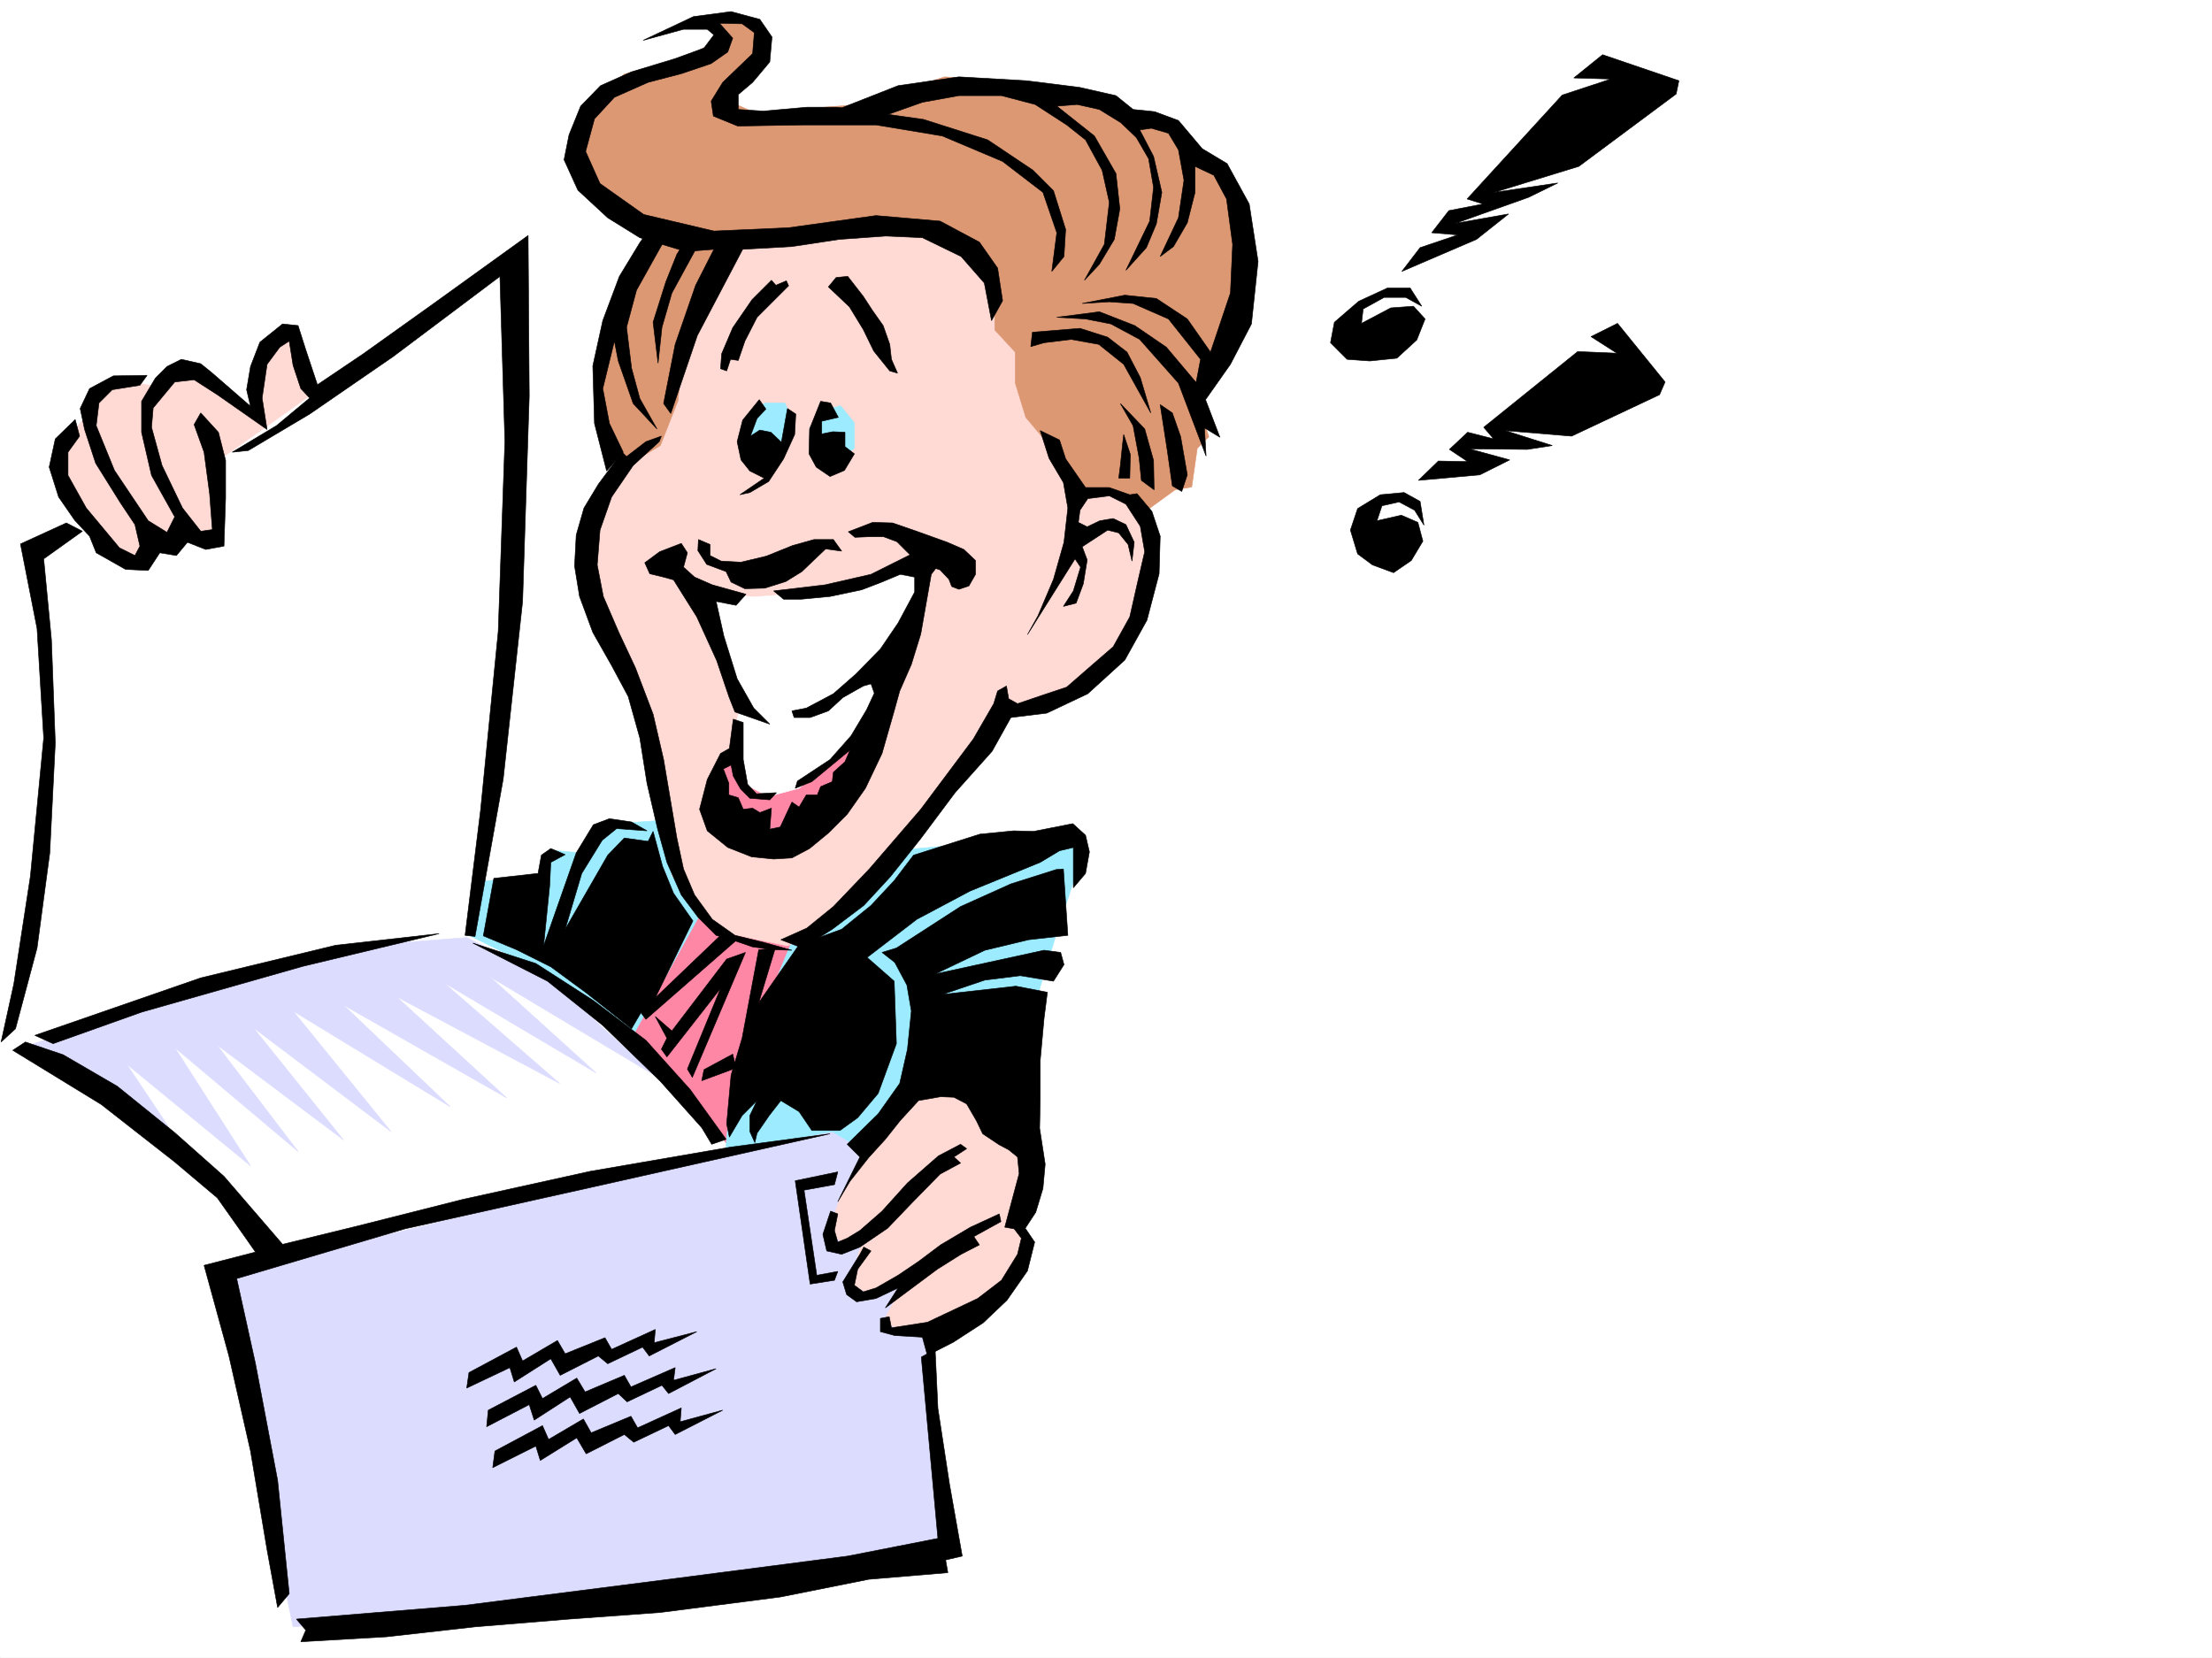 <svg xmlns="http://www.w3.org/2000/svg" width="2997.016" height="2246.297"><rect width="100%" height="100%" fill="#333333" stroke="none"/><defs><clipPath id="a"><path d="M0 0h2997v2244.137H0Zm0 0"/></clipPath></defs><path fill="#fff" d="M0 2246.297h2997.016V0H0Zm0 0"/><g clip-path="url(#a)" transform="translate(0 2.16)"><path fill="#fff" fill-rule="evenodd" stroke="#fff" stroke-linecap="square" stroke-linejoin="bevel" stroke-miterlimit="10" stroke-width=".743" d="M.742 2244.137h2995.531V-2.16H.743Zm0 0"/></g><path fill="#fff" fill-rule="evenodd" stroke="#fff" stroke-linecap="square" stroke-linejoin="bevel" stroke-miterlimit="10" stroke-width=".743" d="m27.723 743.016 309.437-149.79 173.836-120.585 184.32-124.336 11.22 310.062-24.712 301.11-35.969 241.949-13.492 67.41 223.301 131.805 156.598 173.8-646.637 146.782-77.926-118.317-134.855-109.363-152.102-81.64 52.473-246.45 14.234-158.785-14.234-185.762Zm0 0"/><path fill="#dcdcff" fill-rule="evenodd" stroke="#dcdcff" stroke-linecap="square" stroke-linejoin="bevel" stroke-miterlimit="10" stroke-width=".743" d="m297.473 1727.984 818.91-198.507 64.437-7.47 72.688 244.18 33.703 331.801-448.79 71.907-441.323 34.445zM30.734 1419.371l244.258-83.871 212.781-53.957 144.59-11.223 113.899 57.672 141.62 129.578-224.042-134.074 143.847 130.32-206.054-122.07 156.594 136.3-220.993-117.57 149.09 137.043-221.035-125.824 144.594 137.828-212.785-129.578 132.629 163.282L343.14 1392.43l122.148 152.02-171.57-128.833 110.144 144.59-167.113-140.836 102.676 160.309-167.856-137.828 107.133 160.27-194.05-160.27Zm0 0"/><path fill="#ff87a6" fill-rule="evenodd" stroke="#ff87a6" stroke-linecap="square" stroke-linejoin="bevel" stroke-miterlimit="10" stroke-width=".743" d="m842.176 1384.18 80.152-182.754 194.055 62.168-129.617 288.363zm0 0"/><path fill="#9cebff" fill-rule="evenodd" stroke="#9cebff" stroke-linecap="square" stroke-linejoin="bevel" stroke-miterlimit="10" stroke-width=".743" d="m728.277 1186.45 17.985-34.485 41.957 3.754 23.965-38.203 106.394-7.465 300.442 41.914 243.515-22.445-2.973 49.421-27.718 84.653-29.992 98.101-228.54 198.512-45.667-26.98-144.633 26.98 7.508-83.906 92.16-224.711-130.36-19.469-99.668 179.781-94.425-83.91-125.864-62.168 23.227-71.906zm0 0"/><path fill="#ffd9d4" fill-rule="evenodd" stroke="#ffd9d4" stroke-linecap="square" stroke-linejoin="bevel" stroke-miterlimit="10" stroke-width=".743" d="m1269.226 1476.3-50.207 19.47-80.152 125.824-15.719 44.965 19.473 19.472 26.977-8.25-18.727 62.168 22.441 10.48 49.461-8.21-26.976 50.164 35.226 12.004 52.434-8.25 76.441-49.422 26.98-49.461-3.753-41.957 14.973-49.422-30.692-72.648-57.71-56.926zM427.09 531.055l-26.98-57.672-6.762-26.235-38.203 29.989-12.004 53.918 8.25 34.449-88.403-64.399-29.953 6.727-24.008 15.719-40.43-8.211-38.238 15.715-15.718 34.449-29.989 38.2-4.496 33.706 34.485 61.426 41.953 53.176 34.449 7.508 17.984-26.239 76.442-3.754 8.25-104.082zm559.676-205.977 140.879-15.719 103.378-6.765 75.66 22.484 152.88 182.754 94.39 197.727v83.91l-22.484 88.367-41.953 45.707-61.426 22.441-64.438 15.758-90.672 125.824-92.16 118.356-64.437 53.176-49.461 22.445-76.402-15.719-38.2-29.953-41.992-49.422-11.223-114.601-41.957-128.832-41.21-95.875-19.47-71.907 3.75-80.152 34.45-53.922 49.46-45.707zm0 0"/><path fill="#9cebff" fill-rule="evenodd" stroke="#9cebff" stroke-linecap="square" stroke-linejoin="bevel" stroke-miterlimit="10" stroke-width=".743" d="m1108.875 618.68-11.965-38.946 15.719-22.48 26.238-7.469 18.727 23.227v34.445l-26.235 17.988zm-80.152 14.976-23.227-34.449 7.508-33.703 23.223-19.473h26.98l11.223 23.227-11.223 34.445zm0 0"/><path fill="#ff87a6" fill-rule="evenodd" stroke="#ff87a6" stroke-linecap="square" stroke-linejoin="bevel" stroke-miterlimit="10" stroke-width=".743" d="m1032.473 1148.25 60.683-22.484 61.426-53.918 10.52-106.352-159.606 34.45-30.734 33.702-14.23 65.883zm0 0"/><path fill="#fff" fill-rule="evenodd" stroke="#fff" stroke-linecap="square" stroke-linejoin="bevel" stroke-miterlimit="10" stroke-width=".743" d="m944.813 801.434 76.402 7.507 98.922-7.507 75.66-23.227 57.71-22.441-15.757 80.113-44.926 125.863-61.465 64.399-48.68 41.953-41.952 11.222-27.723-14.976-10.52-30.692-8.21-38.203 8.21-37.457zm0 0"/><path fill="#dc9773" fill-rule="evenodd" stroke="#dc9773" stroke-linecap="square" stroke-linejoin="bevel" stroke-miterlimit="10" stroke-width=".743" d="m948.566 27.723 45.707-7.508 38.2 22.484 3.754 38.2-37.457 26.195-8.25 31.476 34.449 14.977 91.414-8.25 48.719-3.715 114.64-37.457 141.582 11.219 113.899 38.203 53.175 15.719 33.743 29.988 34.449 29.95 38.238 99.628-11.262 92.117-29.949 75.66-31.476 49.422 15.718 45.707-15.718 15.719-7.508 52.434-22.48 3.754-38.2 27.683-34.45-23.969-37.495-3.714-26.942 11.964-29.988-68.152-35.23-41.953-14.23-46.453v-41.914l-27.723-29.989v-50.164l-22.485-49.425-64.433-41.954h-95.875l-71.946 11.965-87.66 11.262-44.965 38.2-34.449 98.843-7.504 77.145-23.969 60.683-56.187 33.707-26.238-87.625 6.765-90.633 41.953-84.652 29.953-56.93-71.906-46.41-41.953-56.187 15.719-69.676 53.176-44.926 83.945-23.226 49.422-26.196zm0 0"/><path fill-rule="evenodd" stroke="#000" stroke-linecap="square" stroke-linejoin="bevel" stroke-miterlimit="10" stroke-width=".743" d="m871.383 54.66 68.191-32.176 50.946-6.765 38.945 10.476 16.5 23.969-3.012 33.746-23.226 27.68-19.47 16.5v20.215l33.704 2.23 59.195-5.238h41.215l116.867 16.5 86.922 27.723 61.465 41.171 27.719 27.72 16.46 52.433-2.226 36.715-16.5 20.214 6.766-52.433-18.77-54.7-54.66-41.913-81.684-34.489-89.93-14.972h-97.398l-89.89 1.523-32.961-13.488-3.008-20.215 15.715-25.496 40.469-38.942 2.27-28.464-16.5-11.965-30.735-.742L992.75 51.69l-6.727 18.727-22.48 15.719-39.727 13.492-45.707 11.96-45.671 20.255-26.977 29.21-12.004 44.18 19.473 43.442 59.195 41.953 95.168 22.445 101.152-4.496 118.356-16.46 86.922 7.507 53.214 28.426 24.711 35.226 6.766 44.184-15.016 26.98-9.738-50.949-31.473-35.933-52.433-25.493-49.461-2.226-62.914 4.496-64.438 9.734-66.703 3.754-61.425 116.832-35.973 105.61-9.735-13.493 15.72-80.152 27.718-80.117 24.75-48.68-38.238 2.973-62.168-18.73-43.442-26.938-40.468-37.461-18.727-41.211 6.723-33.703 15.757-38.945 26.942-27.72 41.992-18.73 59.16-17.945 38.98-14.234 13.489-17.985-8.992-7.507h-32.219zm0 0"/><path fill-rule="evenodd" stroke="#000" stroke-linecap="square" stroke-linejoin="bevel" stroke-miterlimit="10" stroke-width=".743" d="m946.297 331.059-35.969 65.925-13.453 46.45-5.277 48.68-6.727-55.446 17.242-54.66 14.977-37.457 14.234-22.485zm0 0"/><path fill-rule="evenodd" stroke="#000" stroke-linecap="square" stroke-linejoin="bevel" stroke-miterlimit="10" stroke-width=".743" d="m902.113 322.066-39.722 71.164-13.493 50.204 6.766 55.406 11.223 41.21 23.226 41.173-32.218-34.45-20.215-57.671-5.242-26.977-15.754 64.434 8.992 47.195 18.726 38.941-22.48 25.457-16.461-64.398-2.27-77.926 13.493-61.387 22.48-59.941 27.723-45.668 11.222-15.758zm223.262-170.007 91.418-35.97 82.422-11.964 91.414 5.238 71.906 8.992 49.461 11.223 23.227 18.727 29.207 3.011 32.218 11.965 32.22 38.203 33.741 20.211 29.954 54.703 12.003 77.887-8.996 84.652-28.465 54.66-33.742 47.938 19.473 50.95-20.957-12.75 2.227 38.202-37.458-98.886-52.433-59.156-38.98-20.958-34.45-6.765-38.941-2.227 57.672-7.508 47.933 18.727 42.738 29.211 40.43 47.934 6.02-31.434-43.477-54.703-47.937-20.957-32.22-2.27-36.714 2.27L1524 399.953l42.7 4.496 41.952 27.723 31.477 44.965 26.976-80.153 2.973-65.925-8.25-61.426-17.203-32.18-25.492-12.004v35.192l-10.48 41.21-18.731 32.22-17.984 13.488 24.71-52.43 7.508-50.95-7.508-41.21-13.488-22.446-23.226-6.761-15.72 2.265 18.731 35.934 11.219 48.68-7.465 42.699-13.492 32.215-27.719 30.695 32.215-66.625 5.242-45.71-6.726-38.942-16.5-28.465-20.996-20.215-29.207-17.988-29.953-6.723-27.72 2.227 50.946 40.43 29.207 50.949 5.242 47.937-7.507 41.211-20.215 33.703-20.215 21.7 26.976-48.68 6.727-56.93-9.734-43.438-22.485-41.171-25.492-20.254-42.7-27.684-45.706-12.004h-57.672l-49.461 8.992-46.453 16.461zm-56.93 235.187-42.734 42.7-16.461 32.179-8.992 26.234-10.48-1.484-5.239 15.715-8.25-3.008 1.484-20.215 14.977-35.191 26.234-38.2 26.239-26.238 5.98 6.766 14.234-6.024zm64.438-11.262-10.516 12.746 28.504 26.98 18.727 30.696 14.234 29.207 21.7 26.977 10.519 3.012-8.25-18.727-2.27-20.254-8.953-25.457-14.273-20.215-12.707-19.469-20.996-26.98Zm-104.16 165.551-22.485 27.723-7.468 29.207 5.242 24.71 11.96 14.977 19.512 9.735-33 22.484 13.489-3.012 25.496-14.976 20.215-30.692 15.011-32.96 1.489-27.723-11.262-7.469-8.211 45.668-14.234-13.488-15.012-2.973-12.707 8.211 8.953-23.969 12.004-12.707zm83.164 2.231-14.977 37.457-.742 33.703 9.738 17.984 18.727 12.75 19.473-8.25 13.488-22.484-12.746-9.735V585.72l-16.461-.742-15.016 3.007v-17.242l22.484-5.238-10.48-19.473zM962.055 737.777v14.977l14.976 7.508 26.98 1.484 34.446-8.25 35.23-14.23 29.207-8.211h26.235l11.223 15.715-21.7-3.008-15.758 14.972-16.46 15.758-21.743 13.45-28.464 8.995-26.977.743-18.73-8.953-6.762-14.235-26.2-9.734-12.003-18.73.742-14.973zm187.289-17.242 32.96-12.707 26.981.742 34.484 11.965 39.688 14.23 22.484 9.739 15.758 15.016v18.687l-8.996 15.758-13.488 4.496-9.734-3.754-3.754-9.734-12.004-12.746-6.727-2.23-32.96-17.243-18.731-18.73-17.985-6.723h-20.996l-17.988.742zm0 0"/><path fill-rule="evenodd" stroke="#000" stroke-linecap="square" stroke-linejoin="bevel" stroke-miterlimit="10" stroke-width=".743" d="m923.074 736.293-29.21 11.223-20.255 14.972 6.766 14.977 18.73 4.496 13.489 3.754 31.476 50.164 26.977 59.2 16.46 48.679 8.25 20.957 47.196 16.5-21.738-21.738-22.445-39.688-17.985-57.672-10.52-47.195 26.981 5.238 13.488-14.972-45.707-12.747-23.968-10.48-14.977-13.488L931.324 749zm0 0"/><path fill-rule="evenodd" stroke="#000" stroke-linecap="square" stroke-linejoin="bevel" stroke-miterlimit="10" stroke-width=".743" d="m1048.191 800.691 69.676-8.25 62.211-14.234 61.426-30.691 32.219 14.972-11.965 15.719-14.235 80.898-12.746 41.211-15.758 35.934-7.468 26.98-16.5 57.672-22.48 47.192-24.712 35.191-25.492 25.492-25.457 20.957-23.969 12.746-24.75 1.489-29.949-3.012-32.219-12.707-27.722-22.484-10.477-29.207 10.477-40.47 17.988-35.187 11.965-6.726 5.238-39.727 13.489 4.496v50.207l6.023 33.703 11.965 12.707 26.976-1.484-8.992 9.734-26.98-2.226-12.707-12.75-9.774-17.242-2.972-14.973-10.477 5.238 7.465 19.512v15.715l12.75 3.754 6.723 15.719 12.746-1.485 9.738 5.98 15.758-5.98-2.27 28.465 14.234-3.012 15.754-33.703 9.739 6.727 9.734-16.465h14.977l4.496-11.258 15.758-6.726 1.484-12.747 15.719-14.234 6.765-15.715-51.691 42.696-22.48 8.992 2.968-9.735 44.223-29.207 28.465-32.218 20.996-35.192 10.48-22.48-4.496-12.746-10.48 3.007-27.723 15.72-19.508 17.987-24.71 8.993h-21.743l-2.973-8.993 19.473-3.753 36.715-19.473 30.734-26.942 32.961-33.703 23.969-35.23 22.48-41.953V781.96l-19.472-3.754-26.977 11.262-25.492 9.734-42.7 8.992-38.98 3.715h-23.968zm0 0"/><path fill-rule="evenodd" stroke="#000" stroke-linecap="square" stroke-linejoin="bevel" stroke-miterlimit="10" stroke-width=".743" d="m893.121 598.465-35.226 32.219-29.211 42.695-15.754 44.926-3.754 47.195 8.25 42.695 20.996 48.68 22.48 47.938 23.97 62.914 14.233 61.425 9.735 57.672 8.25 48.68 8.992 41.953 14.977 35.191 23.968 32.961 30.73 21.739 39.727 9.738 37.457 10.477-25.492-.743-27.722-3.754-23.97-8.25-25.491-7.468-24.711-24.75-22.48-29.95-19.473-44.183-12.747-45.707-14.234-61.387-9.734-61.426-15.719-56.187-22.484-41.957-25.493-44.926-17.984-48.68-6.727-41.21 2.231-41.954 10.516-36.676 19.472-32.218 32.219-43.442 5.98 5.985 26.239-20.215 20.957-7.508zM1398.84 450.16l64.437-5.242 37.457 11.965 26.239 20.254 17.984 34.449 14.234 47.934-36.714-65.922-33.704-26.977-37.46-6.726-36.715 4.496-17.985 5.238zm173.098 98.102 9.734 62.949 6.726 47.156 12.747 7.508 7.507-22.484-8.992-51.653-11.262-32.218zm-53.958-1.489 32.961 34.45 12.004 42.695.742 39.727-17.242-12.747-2.972-29.953-8.25-44.218zm4.497 41.957 8.992 26.977-.742 32.18h-14.977l2.23-17.203 3.008-29.207zm0 0"/><path fill-rule="evenodd" stroke="#000" stroke-linecap="square" stroke-linejoin="bevel" stroke-miterlimit="10" stroke-width=".743" d="m1409.36 583.488 11.964 37.457 19.473 32.926 6.02 34.484-5.239 46.41-14.234 50.208-20.996 49.422-14.23 25.453 64.437-102.598 7.504 11.223-9.774 32.218-13.488 20.957 17.242-4.457 9.734-26.238 5.243-32.219-6.727-17.945 34.445-22.484 15.016 3.754 12.707 15.718 5.281 22.485 2.969-25.496-11.219-23.965-17.246-8.211-17.984 2.969-17.242 8.25-11.965-5.98 2.226-16.5 10.52-15.72 29.207-3.754 22.484 11.262 19.469 29.95 5.984 34.449-9.738 41.953-10.476 46.41-22.485 40.469-27.718 23.968-35.231 30.696-33.703 11.258-32.965 11.222-12-6.726-2.973-17.243-12.004 6.727-5.238 17.242-27.722 47.938-71.165 95.129-69.714 80.898-48.68 50.91-35.973 29.207-35.226 15.758 29.246 11.219 40.469-25.453 42.695-32.22 35.973-38.94 41.21-51.692 46.454-62.168 50.203-56.187 25.453-45.668 48.719-5.985 55.445-26.234L1524 894.336l29.953-53.961 16.5-62.91 1.485-50.91-11.262-33.703-20.215-23.97-9.734 1.49-27.723-9.74h-32.219l-26.98-38.94-8.25-25.497zm-524.489 543.024 12.746 47.191 14.977 36.715 26.238 37.418-50.95 104.125 88.407-84.613 23.969 4.457-125.121 109.363-6.766-8.992-12.707 21.738-61.465-48.68-47.937-35.226-46.45-23.188-44.964-18.73 14.23-77.926 59.942-6.723 4.496-24.71 12.746-8.997 19.472 8.25-19.472 10.48-1.485 31.438-8.25 81.641 44.184-125.824 23.223-38.203 21.742-8.211 29.988 4.457 20.957 12.004-41.21-3.008-19.473 15.758-27.72 44.925-22.484 75.657 57.711-100.367 22.446-23.227 32.218 4.496zm0 0"/><path fill-rule="evenodd" stroke="#000" stroke-linecap="square" stroke-linejoin="bevel" stroke-miterlimit="10" stroke-width=".743" d="m1237.75 1158.73 89.93-28.464 45.707-4.5 26.98.746 53.176-10.48 17.242 15.718 5.238 22.48-5.238 29.211-16.5 19.47v-54.661l-18.73 4.496-26.196 15.719-95.168 38.941-71.945 38.203-67.41 51.692 36.715 32.176 2.972 84.652-24.71 67.41-27.723 32.961-23.969 17.242h-38.2l-17.241-25.492-24.75-14.977-15.72 20.215-16.5 23.969-2.972 12.746-6.765-14.976v-21.739l9.738-20.215-20.215 20.215-17.242 29.246-3.715-17.984 5.98-65.922 14.977-50.168 22.48-119.84 22.485-2.27-22.484 74.177 54.703-78.672 57.672-20.957 39.726-32.22 31.473-33.702zm0 0"/><path fill-rule="evenodd" stroke="#000" stroke-linecap="square" stroke-linejoin="bevel" stroke-miterlimit="10" stroke-width=".743" d="m1214.523 1284.55 86.922-56.183 68.188-30.695 61.426-19.473 9.738-.742 6.02 89.89-53.215 5.985-59.196 14.23-67.41 32.18 147.602-32.18 22.484 2.973 4.496 16.5-14.234 22.442-44.965-7.465-47.973 5.98-57.675 19.473 99.667-11.223 42.696 8.25-4.496 35.192-5.239 57.671v53.176l-.78 38.2 7.507 48.68-3.012 32.96-9.734 32.219-14.234 21.703 12.746 18.726-9.735 38.946-27.723 39.726-32.218 30.692-40.469 26.238-35.188 17.945-6.765-24.71-37.457-2.231-19.473-5.238v-17.985l11.965-2.27 3.012 15.016 48.718-7.507 68.149-32.22 32.219-24.71 21.738-35.192 5.242-21.738-9.738-12.707-12.746-2.27 19.472-72.648-2.23-22.48-12-9.735-12.71-6.726-22.481-14.977-8.25-17.242-13.489-23.227-17.246-8.992-17.984-.742-29.95 5.238-24.714 26.98-20.25 25.454-22.485 24.711-25.453 32.219-16.5 27.722 29.989-60.683-17.243-17.203 41.953-41.211 29.207-41.215 10.52-46.41 5.238-51.692-6.02-35.187-16.46-30.735-17.246-13.488zm0 0"/><path fill-rule="evenodd" stroke="#000" stroke-linecap="square" stroke-linejoin="bevel" stroke-miterlimit="10" stroke-width=".743" d="m1301.445 1550.473-29.953 15.718-41.953 36.715-34.488 38.2-29.95 26.195-17.242 10.48-12.746 5.238-4.496-15.718 4.496-22.48-9.738-3.715-10.477 31.437 5.239 22.48 20.215 4.497 24.75-9.735 37.457-25.492 34.449-35.934 36.715-37.457 27.722-14.976-8.996-8.25 17.246-11.223zm-136.343 149.047-23.227 37.46 5.242 17.204 13.488 9.734 26.196-4.496 29.992-14.23-17.242 26.976 70.418-52.434 32.218-20.214 24.75-12.746-7.507-11.223 36.714-20.254-2.23-10.477-38.98 17.985-40.47 23.969-29.948 22.484-27.723 18.726-29.992 17.207-17.203 5.239-12.004-8.992 4.496-21.704 17.988-24.71-9.738-5.239zm0 0"/><path fill-rule="evenodd" stroke="#000" stroke-linecap="square" stroke-linejoin="bevel" stroke-miterlimit="10" stroke-width=".743" d="m1135.113 1587.89-57.672 12.004 20.215 140.055 32.961-5.238 4.496-11.965-28.465 5.238-17.246-115.343 41.215-7.508zm-125.121-297.355-71.945 169.301-6.723-11.258 44.965-109.324-72.687 92.863-7.508-10.48 7.508-14.977-15.72-29.246 22.446 19.512 74.211-97.399zm-17.242 137.828-38.945 20.996-3.012 14.977 46.453-17.246zM715.531 319.094l-128.875 92.863-94.386 67.41-62.207 41.953-15.72-47.195-10.48-32.96-20.996-2.228-30.734 24.711-12.707 32.961-5.278 31.438 5.278 22.48-51.727-44.925-15.719-12.747-26.238-5.98-19.469 9.734-15.718 15.72-18.73 31.437v41.953l13.488 58.414 20.96 37.457 10.477 18.73-10.477 20.996-25.457-15.757-45.707-68.149-24.75-60.683 3.754-30.696 17.985-17.984 37.46-5.984 9.735-13.489-45.707.742-32.219 17.243-12.707 26.98 5.98 28.426 14.977 45.707 33.703 53.918 19.512 29.21 6.727 29.208-6.727 12.746-20.996-10.48-44.965-53.919-24.71-44.222v-31.438l15.714-21.738-5.98-22.441-26.98 26.195-8.25 38.2 12.745 40.468 21.742 31.437 20.215 21.739L130.36 749l39.727 22.48 30.73 1.489L216.536 749l22.484 3.754 14.972-17.988 24.711 9.738 24.754-4.496 2.227-65.14v-50.95l-9.735-38.2-23.969-26.198-8.992 15.718 13.489 37.457 7.507 56.188 3.715 48.68-15.719 2.23-24.71-31.438-27.723-57.671-14.235-51.692 2.231-26.234 29.207-35.192 26.238-3.011 31.473 20.254 67.41 47.156-6.726-42.66 6.726-45.707 17.242-23.223 12.746-8.25 5.239 32.96 10.48 31.474 12.004 12.746-44.965 37.422-59.941 35.968 21.742-2.265 83.164-49.422 113.156-77.887L677.328 374.5l6.727 223.223-8.992 257.668-23.97 242.656-20.956 169.3 13.488 1.489 38.2-213.488 26.237-240.426 8.993-277.883zm0 0"/><path fill-rule="evenodd" stroke="#000" stroke-linecap="square" stroke-linejoin="bevel" stroke-miterlimit="10" stroke-width=".743" d="m89.89 708.57-62.167 28.465 22.48 114.602L59.2 999.945l-17.988 187.25-22.48 146.035-17.247 78.672 19.512-17.988 29.207-109.363 17.246-128.832 7.465-149.051-5.238-140.055L59.199 757.25l52.43-37.457Zm-42.695 694.336 224.785-77.887 182.832-44.218 140.094-15.719-184.316 44.18-218.766 62.172-119.879 42.695zm-29.953 20.215 119.883 73.39 99.625 77.93 57.71 48.68 35.974 50.906 15.718 22.485-69.675 17.984 33.703 122.813 29.246 128.836 22.445 134.074 14.27 77.925 15.718-18.73-15.718-153.543-29.989-158.043L320.7 1732.48l227.758-67.406 255.477-56.93 320.699-71.906-134.113 17.95-191.082 32.96-173.055 38.2-142.363 35.972-101.153 24.711-79.41-92.12-66.707-59.196-77.926-62.914-73.39-42.696-50.989-17.203zm0 0"/><path fill-rule="evenodd" stroke="#000" stroke-linecap="square" stroke-linejoin="bevel" stroke-miterlimit="10" stroke-width=".743" d="m640.613 1277.828 101.153 51.649 74.918 59.941 77.925 75.66 56.184 62.91 13.492 22.485 19.473-6.766-48.68-67.406-59.941-66.668-71.203-53.918-77.926-50.203zm-239.015 916.035 228.539-18.73 275.691-35.192 242.774-31.472 122.148-23.969-22.484-245.664 18.73-10.48 3.754 80.117 15.719 102.636 17.242 97.36-22.48 5.238 3.007 17.242-107.172 8.992-119.879 23.97-162.578 20.956-123.636 8.996-127.348 10.477-119.879 13.492-116.168 6.723 6.766-15.72zm233.777-334.07 64.438-34.45 8.25 18.731 47.19-27.722 10.481 17.984 53.957-21.738 8.993 15.757 59.199-26.98-1.524 17.988 57.711-14.976-64.437 32.922-8.992-11.965-47.196 22.484-12.746-10.52-51.691 26.239-12.746-22.484-49.461 31.476-5.98-19.473-58.458 27.723zm26.195 50.945 64.438-33.703L735 1895.02l46.453-27.718 11.262 18.726 53.176-22.48 8.992 15.715 59.941-26.196-2.23 17.204 57.672-15.72-64.438 33.708-8.953-11.223-47.23 22.442-11.965-11.22-52.473 26.977-12.707-22.48-48.719 31.473-6.726-20.996-57.711 29.953zm8.996 55.407 64.434-34.45 8.25 18.73 47.195-27.722 10.52 18.73 53.918-22.445 8.992 15.719 59.2-26.98-1.49 18.73 57.673-15.719-64.434 32.961-8.996-12.004-47.191 22.485-12.746-10.48-51.692 26.198-12.746-21.703-49.422 30.696-6.023-19.473-58.414 29.207zM2171.34 74.133l103.379 35.23-3.711 17.985-131.887 98.101-114.64 35.192 86.175-12.707-39.726 19.472-98.883 35.188 71.906-12.707-43.441 34.449-101.153 43.437 24.711-32.218 50.95-17.242-35.192-2.973 23.227-29.95 46.449-8.992-21.738-6.765 128.875-140.797 65.922-21.742-50.204-1.485zm-260.758 316.086h-30.691l-38.985 17.984-32.96 28.465-5.239 27.723 22.48 22.484 30.735 2.227 36.676-3.754 26.976-24.711 11.262-28.465-15.758-17.203-30.691 2.226-39.727 20.961 2.266-19.472 28.465-15.72h29.21l21.739 12.005zm280.973 47.937 64.437 79.41-7.469 17.243-119.136 56.148-89.93-7.469 63.691 20.215-33.703 5.242-78.668-.746 54.7 14.977-40.47 20.215-83.163 7.507 26.976-26.238 39.688.785-24.711-16.5 24.71-23.226 35.231 8.992-13.488-15.719 127.387-102.637 53.175 2.27-35.19-22.484zM1924.07 679.363l-21.699-12.004-32.219 3.012-30.73 18.727-9.738 29.207 9.738 32.218 20.215 14.977 28.465 10.48 24.003-16.46 15.72-26.239-6.723-25.453-22.485-9.738-32.96 7.469 6.726-20.215 23.222-5.239 21 11.223 12.707 20.254zm0 0"/></svg>
